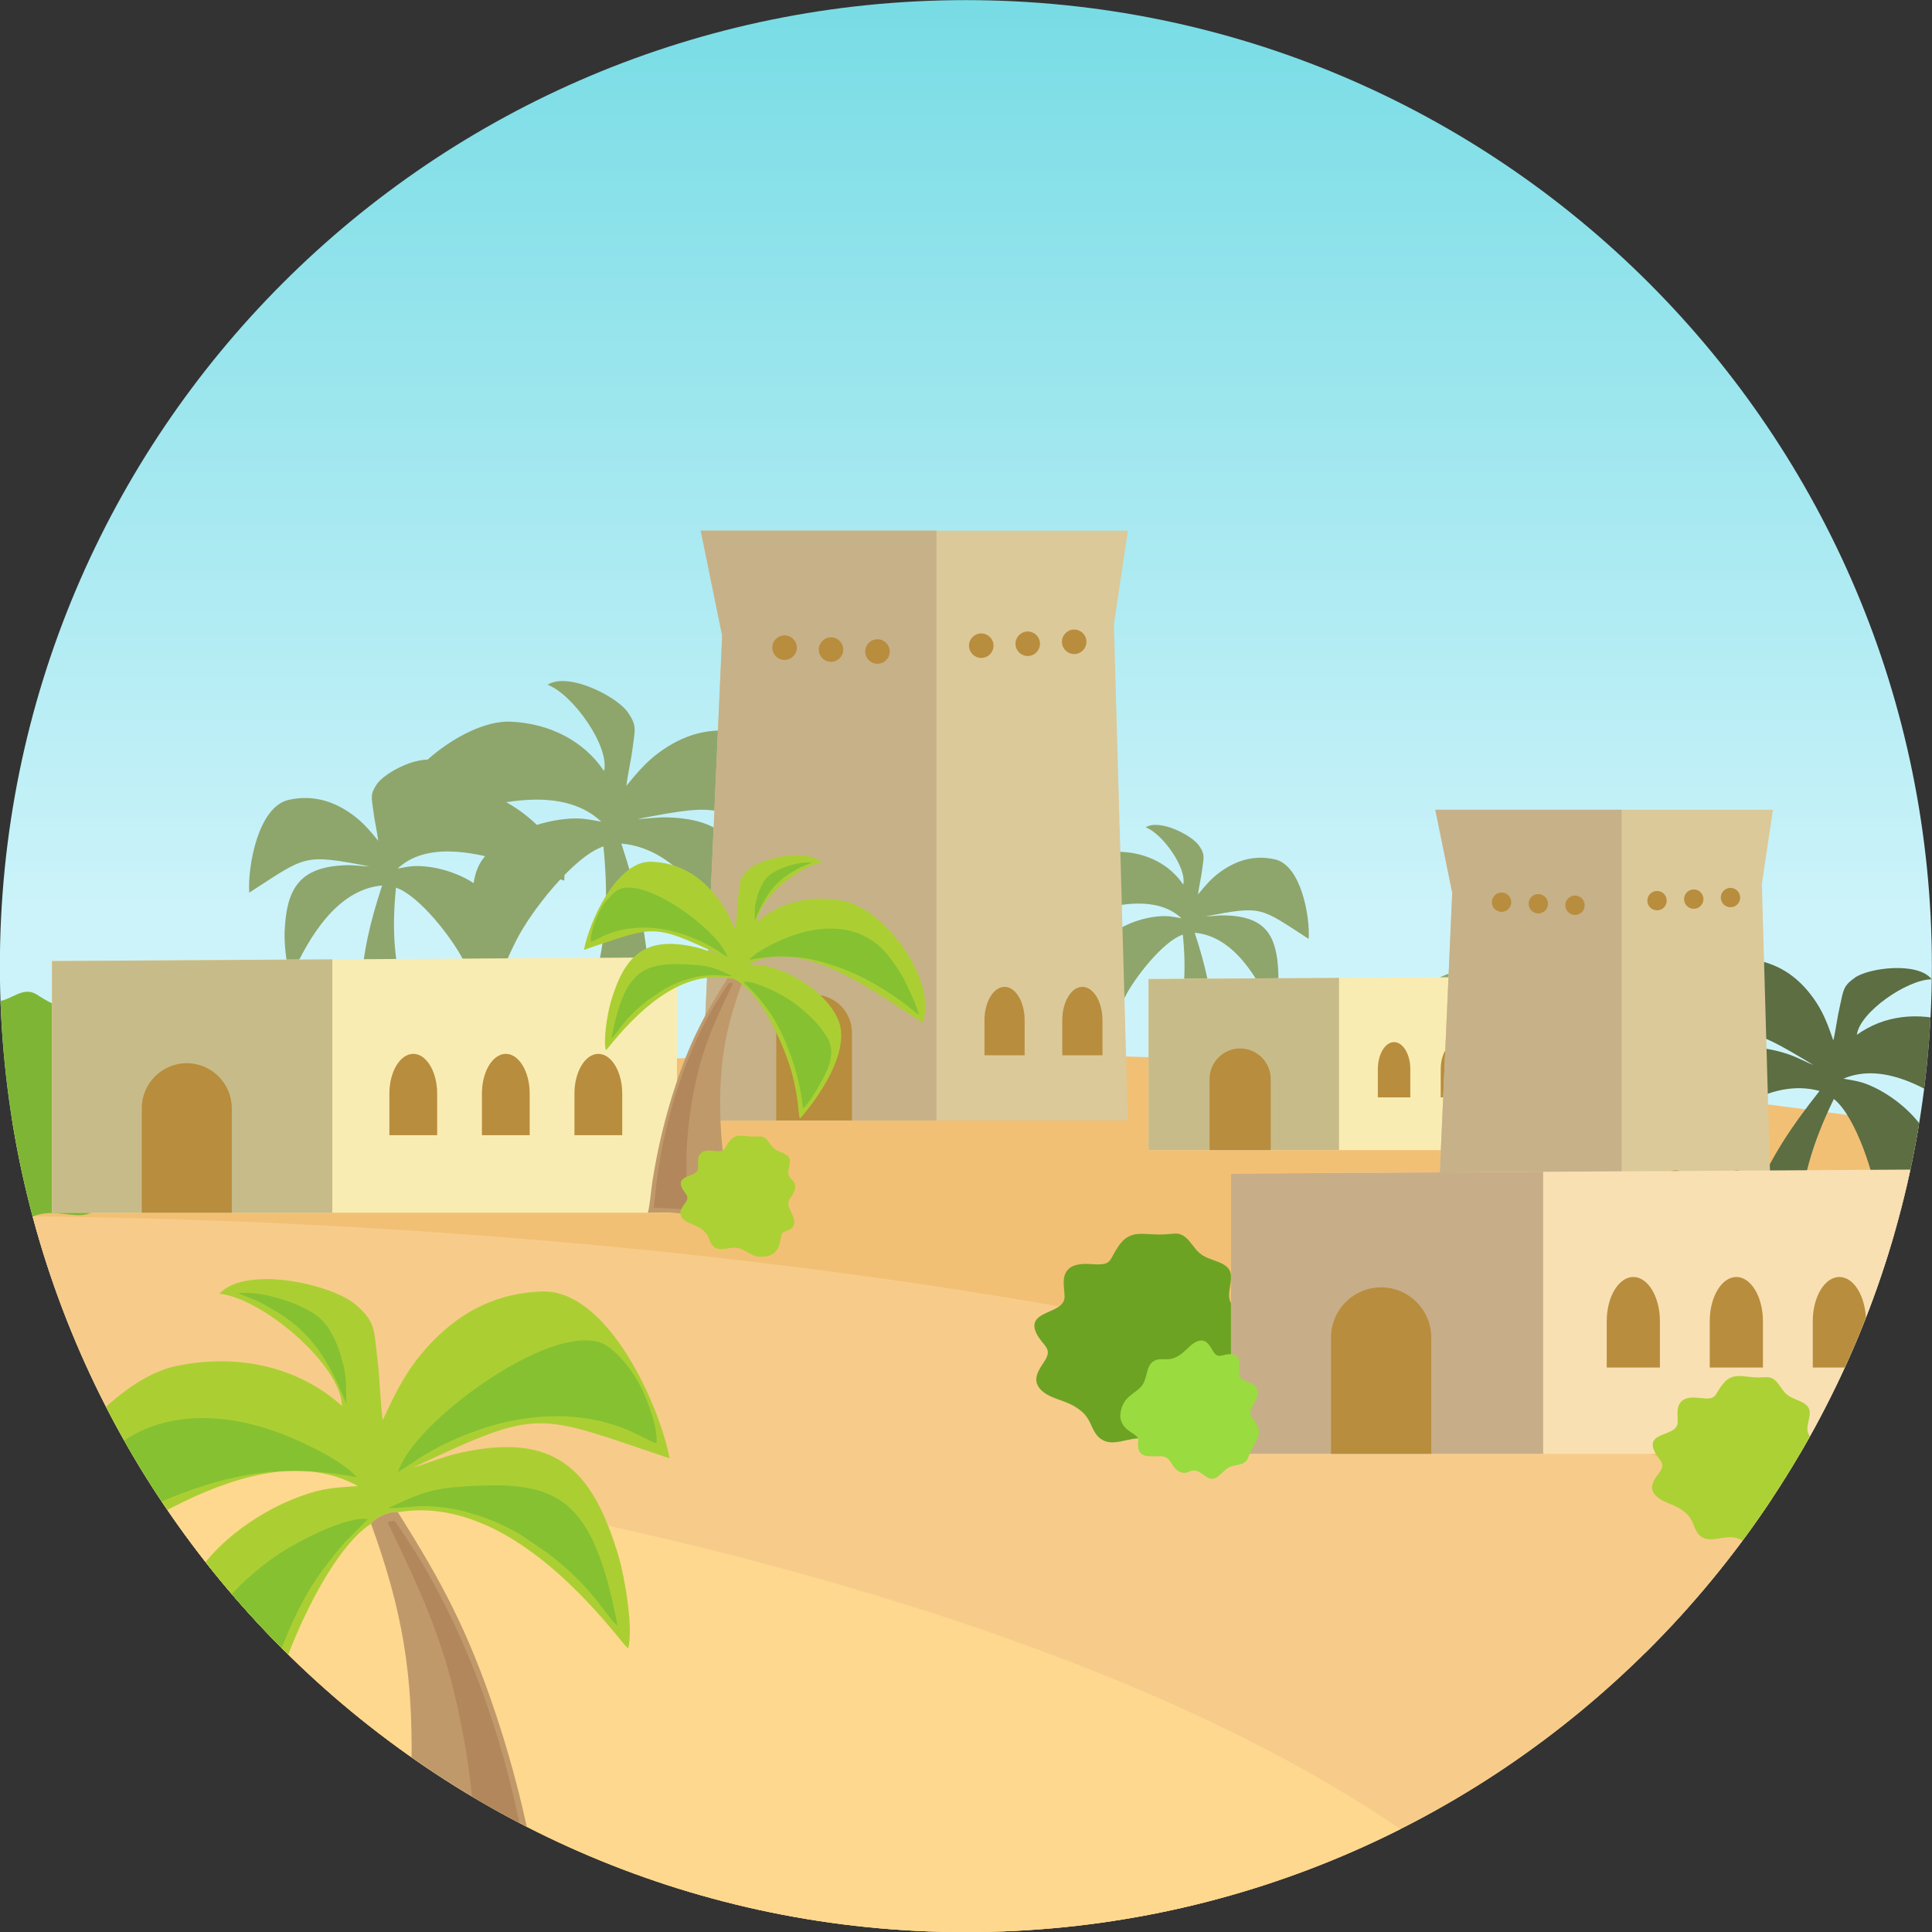 <?xml version="1.0" encoding="UTF-8"?> <!-- Creator: CorelDRAW 2020 (64-Bit) --> <svg xmlns="http://www.w3.org/2000/svg" xmlns:xlink="http://www.w3.org/1999/xlink" xmlns:xodm="http://www.corel.com/coreldraw/odm/2003" xml:space="preserve" width="100mm" height="100mm" style="shape-rendering:geometricPrecision; text-rendering:geometricPrecision; image-rendering:optimizeQuality; fill-rule:evenodd; clip-rule:evenodd" viewBox="0 0 10000 10000"><rect x="0" y="0" width="10000" height="10000" fill="#333333" stroke="none"/> <defs> <style type="text/css"> <![CDATA[ .fil21 {fill:none} .fil5 {fill:#5C6E42} .fil6 {fill:#6DA323} .fil7 {fill:#7FB535} .fil17 {fill:#86C132} .fil1 {fill:#8EA66C} .fil19 {fill:#9ADB40} .fil15 {fill:#ABCF33} .fil20 {fill:#ACD134} .fil18 {fill:#B2875C} .fil10 {fill:#B88D3D} .fil16 {fill:#C0996B} .fil14 {fill:#C7AE89} .fil12 {fill:#C7B189} .fil9 {fill:#C7BC89} .fil11 {fill:#DBC999} .fil2 {fill:#F2C074} .fil3 {fill:#F7CC8B} .fil13 {fill:#F9E0B3} .fil8 {fill:#F9ECB2} .fil4 {fill:#FFD88F} .fil0 {fill:url(#id1)} ]]> </style> <clipPath id="id0"> <path d="M4999.38 0.62c2761.43,0 5000,2238.57 5000,5000 0,2761.43 -2238.57,5000 -5000,5000 -2761.43,0 -5000,-2238.57 -5000,-5000 0,-2761.43 2238.57,-5000 5000,-5000z"></path> </clipPath> <linearGradient id="id1" gradientUnits="userSpaceOnUse" x1="4193.91" y1="-2892.94" x2="4193.93" y2="4765.33"> <stop offset="0" style="stop-opacity:1; stop-color:#44CED8"></stop> <stop offset="1" style="stop-opacity:1; stop-color:#CDF3FA"></stop> </linearGradient> </defs> <g id="Слой_x0020_1">  <g> </g> <g style="clip-path:url(#id0)"> <g> <rect class="fil0" x="-5035.51" y="-2892.94" width="20256.05" height="11449.07"></rect> <path class="fil1" d="M3352.93 5679.74c19.01,-200.54 22.56,-406.23 7.97,-607 -20.1,-276.49 -61.69,-450.74 -144.83,-706.4 300.01,25.5 489.54,347.53 599.98,592l8.5 14.95c31.82,-52.59 46.57,-221.17 43.67,-294.3 -11.78,-296.95 -101.75,-437.97 -411.29,-448.23 -57.09,-1.89 -105.55,7.41 -157.11,8.32 448.25,-86.09 421.79,-71.8 804.88,175.29 11.31,-173.49 -58.65,-575.48 -264.61,-620.75 -166.57,-36.61 -307.29,11.79 -430.12,102.24 -68.29,50.29 -115.56,107.94 -167.94,171.68 7.34,-62.08 24.34,-130.68 32.65,-197.96 11.25,-91.06 24.05,-111.62 -24.54,-182.21 -56.02,-81.38 -307.71,-211.56 -416.21,-143.11 131.78,48.97 322.66,319.92 292.63,446.75 -105.52,-157.64 -283.43,-247.21 -484.88,-255.7 -252.55,-10.64 -671.9,331.95 -643.53,598.47 225.89,-66.62 632.28,-250.05 927.56,-178.65 9.14,2.33 18.28,4.82 27.42,7.47 58.91,17.94 112.78,47.03 159.13,90.44 -72.3,-12.47 -104.02,-21.79 -185.35,-13.92 -156.83,15.16 -338.05,90.61 -425.04,203.3 -125.15,162.12 -4.46,486.64 76.12,642.96 9.93,-14.77 34.03,-85.47 43.57,-108.88 14.82,-36.33 32.74,-73.17 48.74,-105.49 73.51,-148.48 297.96,-438.72 453.12,-490.05 29.05,293.94 11.98,499.46 -66.32,785.92 -44.73,163.62 -109.83,331.34 -182.75,481.04 -24.42,50.12 -55.93,103.51 -76.88,149.31 74.2,-15.22 321.91,20.3 413.67,38.73l118.74 30.86c0.72,0.36 2.08,1.13 3.13,1.66 -1.08,-49.31 14.83,-135.08 19.92,-188.74z"></path> <path class="fil1" d="M6274.66 5699.79c12.62,-133.12 14.98,-269.66 5.29,-402.92 -13.34,-183.54 -40.94,-299.2 -96.13,-468.9 199.13,16.92 324.94,230.68 398.25,392.96l5.64 9.92c21.13,-34.9 30.92,-146.8 28.99,-195.35 -7.81,-197.11 -67.54,-290.72 -273,-297.53 -37.9,-1.25 -70.07,4.92 -104.29,5.53 297.54,-57.15 279.98,-47.67 534.26,116.35 7.51,-115.16 -38.92,-381.99 -175.64,-412.04 -110.57,-24.31 -203.97,7.82 -285.51,67.86 -45.33,33.38 -76.7,71.65 -111.48,113.96 4.88,-41.21 16.17,-86.75 21.68,-131.41 7.47,-60.44 15.96,-74.09 -16.29,-120.94 -37.19,-54.02 -204.25,-140.43 -276.28,-95 87.48,32.51 214.19,212.36 194.25,296.55 -70.04,-104.64 -188.14,-164.1 -321.86,-169.73 -167.64,-7.06 -446,220.34 -427.16,397.26 149.94,-44.22 419.69,-165.99 615.7,-118.59 6.07,1.55 12.13,3.2 18.2,4.96 39.1,11.91 74.86,31.22 105.63,60.03 -48,-8.28 -69.05,-14.46 -123.04,-9.24 -104.1,10.07 -224.39,60.15 -282.13,134.95 -83.08,107.61 -2.96,323.03 50.52,426.79 6.6,-9.81 22.59,-56.74 28.93,-72.28 9.84,-24.11 21.73,-48.56 32.35,-70.02 48.79,-98.56 197.79,-291.21 300.77,-325.28 19.29,195.11 7.96,331.53 -44.02,521.68 -29.69,108.61 -72.9,219.93 -121.31,319.3 -16.2,33.27 -37.12,68.71 -51.03,99.11 49.26,-10.1 213.69,13.48 274.6,25.71l78.81 20.49c0.48,0.23 1.38,0.74 2.08,1.1 -0.72,-32.74 9.84,-89.67 13.22,-125.28z"></path> <path class="fil1" d="M7313.29 6265.81c-10.94,-115.35 -12.98,-233.65 -4.59,-349.13 11.56,-159.02 35.48,-259.24 83.3,-406.29 -172.55,14.66 -281.56,199.88 -345.08,340.5l-4.89 8.59c-18.31,-30.24 -26.79,-127.2 -25.12,-169.26 6.77,-170.8 58.52,-251.91 236.55,-257.81 32.84,-1.09 60.72,4.26 90.37,4.79 -257.82,-49.52 -242.6,-41.3 -462.93,100.82 -6.51,-99.79 33.73,-331 152.19,-357.03 95.81,-21.06 176.74,6.78 247.39,58.8 39.27,28.92 66.46,62.08 96.59,98.74 -4.22,-35.71 -14,-75.16 -18.78,-113.86 -6.47,-52.37 -13.83,-64.2 14.11,-104.79 32.23,-46.81 176.98,-121.69 239.39,-82.32 -75.79,28.17 -185.58,184.01 -168.31,256.95 60.7,-90.66 163.02,-142.18 278.88,-147.06 145.26,-6.12 386.46,190.92 370.14,344.21 -129.92,-38.31 -363.66,-143.82 -533.5,-102.75 -5.25,1.34 -10.51,2.78 -15.77,4.3 -33.88,10.32 -64.86,27.05 -91.52,52.01 41.58,-7.17 59.83,-12.53 106.6,-8 90.21,8.72 194.44,52.12 244.47,116.93 71.98,93.24 2.56,279.9 -43.78,369.8 -5.72,-8.49 -19.57,-49.16 -25.06,-62.62 -8.53,-20.9 -18.83,-42.08 -28.04,-60.67 -42.27,-85.41 -171.37,-252.34 -260.61,-281.86 -16.71,169.06 -6.89,287.27 38.15,452.03 25.72,94.11 63.16,190.57 105.11,276.67 14.04,28.83 32.16,59.54 44.21,85.88 -42.68,-8.76 -185.15,11.68 -237.93,22.28l-68.29 17.75c-0.41,0.2 -1.19,0.64 -1.8,0.95 0.62,-28.36 -8.53,-77.69 -11.45,-108.55z"></path> <path class="fil1" d="M1871.9 5599.8c-14.72,-155.21 -17.46,-314.42 -6.17,-469.81 15.56,-214 47.74,-348.87 112.09,-546.74 -232.2,19.73 -378.89,268.98 -464.37,458.2l-6.58 11.57c-24.63,-40.7 -36.04,-171.18 -33.8,-227.78 9.11,-229.84 78.75,-338.99 318.33,-346.93 44.19,-1.46 81.7,5.73 121.6,6.44 -346.94,-66.64 -326.46,-55.58 -622.96,135.67 -8.76,-134.28 45.39,-445.41 204.8,-480.45 128.93,-28.34 237.84,9.12 332.91,79.13 52.85,38.92 89.44,83.54 129.99,132.88 -5.68,-48.06 -18.85,-101.15 -25.28,-153.23 -8.7,-70.47 -18.61,-86.39 19,-141.02 43.36,-62.99 238.16,-163.75 322.14,-110.77 -102,37.91 -249.74,247.62 -226.49,345.78 81.67,-122.01 219.37,-191.34 375.29,-197.91 195.47,-8.23 520.04,256.93 498.08,463.21 -174.83,-51.56 -489.37,-193.54 -717.92,-138.27 -7.07,1.81 -14.14,3.73 -21.22,5.78 -45.59,13.89 -87.29,36.4 -123.17,70 55.97,-9.65 80.51,-16.86 143.46,-10.77 121.39,11.73 261.65,70.13 328.98,157.35 96.87,125.48 3.45,376.66 -58.91,497.64 -7.69,-11.43 -26.34,-66.15 -33.73,-84.27 -11.47,-28.12 -25.34,-56.63 -37.73,-81.64 -56.89,-114.93 -230.61,-339.57 -350.7,-379.3 -22.49,227.51 -9.28,386.58 51.33,608.3 34.62,126.64 85,256.45 141.45,372.31 18.9,38.8 43.28,80.12 59.5,115.57 -57.44,-11.78 -249.16,15.71 -320.18,29.98l-91.9 23.88c-0.56,0.28 -1.61,0.87 -2.43,1.28 0.84,-38.16 -11.47,-104.54 -15.41,-146.08z"></path> <path class="fil2" d="M-6614.77 8331.38c-716.5,4794.75 5547.26,3427.95 10669.92,4389.23 2399.14,450.21 14428.2,442.27 12381.4,-4424.33 -3393.29,-3593.95 -18986.03,-3991.49 -23051.32,35.1z"></path> <path class="fil3" d="M-11665.89 9170.48c-716.5,4794.75 5547.26,3427.95 10669.92,4389.23 2399.13,450.21 14428.2,442.27 12381.4,-4424.33 -3393.29,-3593.95 -18986.03,-3991.49 -23051.32,35.1z"></path> <path class="fil4" d="M-15108.78 10086.17c-716.5,4794.75 5547.26,3427.95 10669.92,4389.23 2399.13,450.21 14428.19,442.26 12381.4,-4424.33 -3393.29,-3593.96 -18986.03,-3991.5 -23051.32,35.1z"></path> <path class="fil5" d="M8891.85 6717.95c46.48,-176.01 107.68,-351.57 182.73,-517.28 103.36,-228.22 193.02,-363.01 343.34,-553.88 -262.39,-72.03 -523.66,141.92 -693.64,314.78l-11.87 10.02c-10.58,-54.53 29.54,-202.11 54.83,-263.22 102.68,-248.17 223.01,-339.68 488.73,-251.75 49,16.21 87.21,39.22 130.65,56.1 -353.29,-212.95 -335.31,-192.57 -737.33,-102.6 44.56,-150.66 229.38,-469.75 418.18,-443.85 152.71,20.95 256.93,105.92 332.87,220.98 42.22,63.96 64.31,127.62 88.84,198.02 13.16,-54.94 20.15,-118.43 34.1,-178.08 18.89,-80.73 14.46,-102.17 77.69,-146.86 72.92,-51.53 327.01,-83.38 397.67,8.55 -127.06,0.39 -373.52,170.59 -387.64,287.53 138.7,-100.75 317.54,-121.18 491.04,-65.49 217.51,69.81 466.21,491.27 358.95,708.44 -170.78,-127.01 -458.17,-409.44 -730.89,-441.06 -8.48,-0.87 -17,-1.61 -25.58,-2.22 -55.56,-3.17 -110.33,4.68 -163.2,27.02 65.22,12 95.03,14 161.55,46.06 128.27,61.81 258.41,182.37 297.01,305.1 55.53,176.56 -148.14,414.11 -265.27,521.52 -3.81,-15.63 -2.18,-83.1 -2.97,-105.94 -1.22,-35.44 -4.92,-72.27 -8.4,-104.68 -15.99,-148.87 -115.75,-465.08 -231.31,-557.05 -116.39,240.22 -166.07,419.84 -189.09,687.24 -13.14,152.72 -10.29,315.28 4.83,465 5.06,50.14 15.12,105.25 18.59,150.64 -58.18,-36.08 -279.35,-83.28 -362.93,-96.29l-110.33 -10.89c-0.72,0.07 -2.11,0.3 -3.17,0.42 16.31,-41.48 29.59,-119.19 42.02,-166.28z"></path> <path class="fil6" d="M6227.39 6499.21c57.48,34.41 148.87,34.17 144.82,115.3 -3.08,61.88 -33.2,111.7 24.19,159.55 22.08,18.41 30.28,29.14 35.9,58.03 9.62,98.61 -82.84,120.98 -47.86,205.95 24.14,58.62 101.28,147.3 24.84,205.5 -62.68,42.2 -79.37,4.85 -89.99,107.16 -4.67,44.89 -15.01,84.94 -46.6,118.9 -42.46,45.64 -132.57,58.97 -190.36,41.19 -16.44,-5.05 -30.81,-11.46 -46.33,-18.7 -96.02,-46.31 -107.92,-60.4 -218.89,-34.76 -52.09,12.04 -98.72,16.52 -137.67,-25.8 -32.7,-40.22 -32.8,-81.64 -76.52,-122.05 -73.85,-66.1 -152.67,-59.94 -208.81,-109.66 -55.34,-49 -24.38,-100.14 8.35,-148.23 51.48,-75.64 -2.97,-79.39 -38.89,-151.67 -55.14,-120.52 144.36,-95.31 146.5,-185.88 1.04,-43.74 -19.33,-104.22 19.07,-144.03 28.34,-29.37 78.05,-29.12 115.9,-27.16 118.79,8.84 89.41,-16.4 148.08,-98.28 55.56,-77.55 119.19,-55.76 200.75,-54.85 33.5,0.38 50.68,-1.78 83.1,-4.6 72.24,-6.28 91.44,74.37 143.29,109.29l7.13 4.8z"></path> <path class="fil7" d="M-16.16 5183.71c-73.44,5.2 -162.92,-40.39 -199.22,41.17 -27.68,62.2 -22.87,126 -102.88,144.42 -30.8,7.1 -44.16,13.55 -64.01,39.08 -58.37,91.92 21.19,159.73 -55.28,225.68 -52.76,45.5 -172.39,94.16 -126.33,189.16 40.51,72.48 75.41,44.15 35.06,149.72 -17.71,46.33 -27.45,90.74 -13.33,139.71 18.99,65.82 100.72,123.6 166.21,134.85 18.62,3.2 35.88,4.06 54.69,4.66 117.14,2.24 135.79,-5.67 231.87,74.54 45.1,37.65 88.6,65.19 147.79,43.02 52.01,-23.2 72.66,-63.76 135.59,-81.69 105.2,-28.15 179.43,17 259.15,-3.88 78.58,-20.59 73.6,-86.09 65.37,-149.48 -12.94,-99.71 42.31,-76.37 113.4,-129.41 113.88,-90.8 -94.24,-165.09 -51.4,-254.96 20.69,-43.39 70.68,-92.58 52.78,-150.67 -13.2,-42.86 -62.07,-67.28 -100.15,-84.15 -120.86,-50.28 -79.52,-60.45 -96.41,-169.84 -16,-103.61 -89.2,-113.83 -169.62,-153.4 -33.02,-16.25 -48.8,-26.9 -79.19,-45.75 -67.71,-42.01 -126.55,27.54 -194.73,36.05l-9.36 1.17z"></path> <g id="_2776611305536"> <path class="fil8" d="M268.89 6276.98c840.76,0 1173.2,0 3234.96,0l0 -1321.9 -3234.96 19.07 0 1302.83z"></path> <path class="fil9" d="M1719.99 6276.98l0 -1311.56 -1451.1 8.74 0 1302.82c505.37,0 827.07,0 1451.1,0z"></path> <path class="fil10" d="M966.74 6276.98l-0.01 0 -232.96 0 0 -232.97 0 -154.03 0 -154.02c0,-128.14 104.83,-232.97 232.96,-232.97l0.01 0c128.14,0 232.97,104.83 232.97,232.97l0 154.02 0 154.03 0 232.97 -232.97 0z"></path> <path class="fil10" d="M2139.12 5875.71l-0.02 0 -123.62 0 0 -204.41 -0.01 -0.88 0 -10.38c0,-112.92 55.64,-205.3 123.63,-205.3l0.02 0c67.99,0 123.62,92.38 123.62,205.3l0 5.19 0 5.19 0 205.29 -123.62 0z"></path> <path class="fil10" d="M2618.06 5875.71l-0.01 0 -123.62 0 0 -204.41 -0.01 -0.88 0 -10.38c0,-112.92 55.63,-205.3 123.63,-205.3l0.01 0c67.99,0 123.62,92.38 123.62,205.3l0 5.19 0 5.19 0 205.29 -123.62 0z"></path> <path class="fil10" d="M3097.01 5875.71l-0.01 0 -123.62 0 0 -204.41 -0.01 -0.88 0 -10.38c0,-112.92 55.63,-205.3 123.63,-205.3l0.01 0c67.99,0 123.62,92.38 123.62,205.3l0 5.19 0 5.19 0 205.29 -123.62 0z"></path> </g> <g id="_2776611301072"> <path class="fil8" d="M5944.56 5952.81c571.44,0 797.4,0 2198.73,0l0 -898.47 -2198.73 12.96 0 885.51z"></path> <path class="fil9" d="M6930.84 5952.81l0 -891.44 -986.28 5.94 0 885.5c343.49,0 562.14,0 986.28,0z"></path> <path class="fil10" d="M6418.87 5952.81l0 0 -158.34 0 0 -158.35 0 -104.69 0 -104.68c0,-87.1 71.25,-158.35 158.34,-158.35l0 0c87.1,0 158.35,71.25 158.35,158.35l0 104.68 0 104.69 0 158.35 -158.35 0z"></path> <path class="fil10" d="M7215.71 5680.07l-0.01 0 -84.02 0 0 -138.93 0 -0.6 0 -7.05c0,-76.75 37.81,-139.54 84.02,-139.54l0.01 0c46.21,0 84.03,62.79 84.03,139.54l0 3.52 0 3.53 0 139.53 -84.03 0z"></path> <path class="fil10" d="M7541.24 5680.07l-0.01 0 -84.02 0 0 -138.93 0 -0.6 0 -7.05c0,-76.75 37.81,-139.54 84.02,-139.54l0.01 0c46.22,0 84.03,62.79 84.03,139.54l0 3.52 0 3.53 0 139.53 -84.03 0z"></path> <path class="fil10" d="M7866.78 5680.07l-0.01 0 -84.03 0 0 -138.93 0 -0.6 0 -7.05c0,-76.75 37.81,-139.54 84.03,-139.54l0.01 0c46.21,0 84.02,62.79 84.02,139.54l0 3.52 0 3.53 0 139.53 -84.02 0z"></path> </g> <g id="_2776611298624"> <path class="fil11" d="M7429.1 6604.05c454.2,0 633.8,0 1747.62,0l-57.26 -2028.98 57.26 -383.8 -1747.62 0 87.63 429.12 -87.63 1983.66z"></path> <path class="fil12" d="M8393.57 6604.05l0 -2412.77 -964.47 0 87.63 429.11 -87.63 1983.66c335.89,0 549.71,0 964.47,0z"></path> <path class="fil10" d="M7892.93 6604.04l-0.01 0 -154.84 0 0 -154.84 0 -102.37 0 -102.37c0,-85.17 69.67,-154.85 154.84,-154.85l0.01 0c85.16,0 154.84,69.68 154.84,154.85l0 102.37 0 102.37 0 154.84 -154.84 0z"></path> <path class="fil10" d="M8672.15 6337.34l-0.01 0 -82.17 0 0 -135.86 0 -0.59 0 -6.89c0,-75.06 36.97,-136.45 82.17,-136.45l0.01 0c45.19,0 82.16,61.39 82.16,136.45l0 3.44 0 3.45 0 136.45 -82.16 0z"></path> <path class="fil10" d="M8990.48 6337.34l-0.01 0 -82.16 0 0 -135.86 -0.01 -0.59 0 -6.89c0,-75.06 36.98,-136.45 82.17,-136.45l0.01 0c45.19,0 82.16,61.39 82.16,136.45l0 3.44 0 3.45 0 136.45 -82.16 0z"></path> <circle class="fil10" cx="8956.96" cy="4645.85" r="50.11"></circle> <circle class="fil10" cx="8766.88" cy="4653.81" r="50.11"></circle> <circle class="fil10" cx="8576.8" cy="4661.77" r="50.11"></circle> <circle class="fil10" cx="7772.09" cy="4669.73" r="50.11"></circle> <circle class="fil10" cx="7962.17" cy="4677.69" r="50.11"></circle> <circle class="fil10" cx="8152.25" cy="4685.65" r="50.11"></circle> </g> <g id="_2776611294112"> <path class="fil13" d="M6371.79 7525.08c936.06,0 1306.2,0 3601.69,0l0 -1471.77 -3601.69 21.24 0 1450.53z"></path> <path class="fil14" d="M7987.39 7525.07l0 -1460.24 -1615.6 9.73 0 1450.51c562.65,0 920.83,0 1615.6,0z"></path> <path class="fil10" d="M7148.75 7525.07l-0.01 0 -259.38 0 0 -259.37 0 -171.5 0 -171.48c0,-142.66 116.72,-259.38 259.38,-259.38l0.01 0c142.66,0 259.38,116.72 259.38,259.38l0 171.48 0 171.5 0 259.37 -259.38 0z"></path> <path class="fil10" d="M8454.04 7078.32l-0.02 0 -137.64 0 0 -227.59 0 -0.98 0 -11.56c0,-125.72 61.94,-228.57 137.64,-228.57l0.02 0c75.69,0 137.63,102.85 137.63,228.57l0 5.78 0 5.78 0 228.57 -137.63 0z"></path> <path class="fil10" d="M8987.28 7078.32l-0.01 0 -137.64 0 0 -227.59 -0.01 -0.98 0 -11.56c0,-125.72 61.94,-228.57 137.65,-228.57l0.01 0c75.7,0 137.64,102.85 137.64,228.57l0 5.78 0 5.78 0 228.57 -137.64 0z"></path> <path class="fil10" d="M9520.53 7078.32l-0.02 0 -137.63 0 0 -227.59 -0.01 -0.98 0 -11.56c0,-125.72 61.94,-228.57 137.64,-228.57l0.02 0c75.69,0 137.63,102.85 137.63,228.57l0 5.78 0 5.78 0 228.57 -137.63 0z"></path> </g> <g id="_2776611290128"> <path class="fil11" d="M3626.86 5799.47c574.66,0 801.89,0 2211.12,0l-72.45 -2567.1 72.45 -485.6 -2211.12 0 110.87 542.94 -110.87 2509.76z"></path> <path class="fil12" d="M4847.13 5799.47l0 -3052.68 -1220.27 0 110.87 542.92 -110.87 2509.76c424.97,0 695.51,0 1220.27,0z"></path> <path class="fil10" d="M4213.7 5799.46l-0.01 0 -195.9 0 0 -195.9 0 -129.53 0 -129.52c0,-107.76 88.15,-195.91 195.9,-195.91l0.01 0c107.75,0 195.91,88.15 195.91,195.91l0 129.52 0 129.53 0 195.9 -195.91 0z"></path> <path class="fil10" d="M5199.58 5462.03l-0.01 0 -103.95 0 0 -171.9 -0.01 -0.74 0 -8.73c0,-94.95 46.78,-172.64 103.96,-172.64l0.01 0c57.18,0 103.96,77.69 103.96,172.64l0 4.37 0 4.36 0 172.64 -103.96 0z"></path> <path class="fil10" d="M5602.35 5462.03l-0.02 0 -103.95 0 0 -171.9 -0.01 -0.74 0 -8.73c0,-94.95 46.78,-172.64 103.96,-172.64l0.02 0c57.17,0 103.95,77.69 103.95,172.64l0 4.37 0 4.36 0 172.64 -103.95 0z"></path> <circle class="fil10" cx="5559.94" cy="3321.92" r="63.4"></circle> <circle class="fil10" cx="5319.45" cy="3331.99" r="63.4"></circle> <circle class="fil10" cx="5078.95" cy="3342.06" r="63.4"></circle> <circle class="fil10" cx="4060.82" cy="3352.14" r="63.4"></circle> <circle class="fil10" cx="4301.31" cy="3362.21" r="63.4"></circle> <circle class="fil10" cx="4541.81" cy="3372.28" r="63.4"></circle> </g> <g id="_2776611315424"> <path class="fil15" d="M1920.41 7886.96c21.75,-32.35 93.34,-66.14 138.84,-59.72 478.54,-79.63 902.67,347.7 1172.42,685.43l19.22 19.96c28.76,-94.78 -15.34,-363.85 -48.98,-476.88 -136.6,-458.94 -333.22,-643.29 -820.58,-536.08 -89.89,19.78 -161.86,53.58 -241.99,75.54 665.58,-312.87 629.96,-280.03 1326.44,-46.76 -51.41,-275.37 -320.67,-875.14 -660.26,-863.82 -274.65,9.14 -475.08,140.74 -630.85,330.86 -86.59,105.7 -137.44,214.53 -193.86,334.9 -13.25,-99.85 -14.01,-213.72 -27.82,-322.08 -18.7,-146.64 -6.9,-183.84 -110.86,-274.7 -119.86,-104.75 -564.65,-207.81 -706.81,-57.74 225.26,24 631.15,371.03 634.75,581 -227.51,-204.11 -540.94,-273.13 -858.83,-206.18 -398.55,83.93 -916.89,785.77 -766.48,1190.59 403.07,-239.68 1165.53,-867.67 1707.31,-569.61 -117.86,9.32 -171.08,7.4 -294.94,52.06 -238.82,86.11 -491.72,276.06 -582.68,486.64 -130.85,302.93 186.79,761.56 374.82,973.53 9.64,-27.02 19.11,-146.99 24.69,-187.34 8.67,-62.62 21.99,-127.26 34.1,-184.1 55.65,-261.09 290.55,-803.59 512.35,-945.5z"></path> <path class="fil16" d="M1920.41 7886.96c162.38,447.36 217.55,775.02 209.34,1253.45 -4.69,273.26 -39.55,561.03 -93.81,823.79 -18.17,87.98 -46.11,183.89 -60.59,263.73 109.8,-53.31 510.69,-96.46 661.29,-104.22l197.66 0.92c1.27,0.26 3.7,0.92 5.56,1.33 -21.33,-76.56 -30.63,-216.8 -44.05,-302.6 -50.16,-320.68 -126.5,-643.24 -229.22,-950.88 -141.45,-423.69 -275.75,-679.18 -507.34,-1045.24 -45.5,-6.42 -117.09,27.37 -138.84,59.72z"></path> <path class="fil17" d="M182.89 8183.66c50.51,-31.33 111.74,-87.79 164.42,-125.72 182.93,-131.72 372.58,-244.74 589.06,-326.46 330.09,-124.61 583.16,-147.06 911.06,-85.21 -71.59,-80.05 -227.89,-156.41 -330.71,-201 -356.53,-154.62 -783.82,-171.81 -1043.78,173.1 -47.01,62.37 -107.99,147.72 -142.6,214.86 -43.15,83.72 -130.67,268.28 -147.45,350.43z"></path> <path class="fil18" d="M2431.8 10096.04l351.33 -20.31c-15.69,-91.58 -20.7,-195.26 -33.92,-290.03 -70.67,-506.53 -214.77,-1017.17 -443.81,-1473.58 -81.07,-161.55 -143.67,-266.2 -242.02,-410.43 -24.37,-35.74 -15.6,-33.85 -57.49,-22.6 198.15,411.96 315.23,665.1 398.15,1138.52 33.59,191.82 53.12,378.9 57.03,567.2 2.94,141.26 1.04,391.78 -29.27,511.23z"></path> <path class="fil17" d="M1319.97 9102.84c21.41,-294.66 167.38,-737.42 355.3,-983.67 37.4,-49 65.63,-86.25 108.77,-135.58l119.95 -121.07c-113.18,-16.19 -363.32,117.68 -452.35,175.44 -118.04,76.59 -235.94,184.97 -307.49,277.71 -90.75,117.63 -144.3,209.02 -62.32,409.64 35.18,86.09 181.66,344.35 238.14,377.53z"></path> <path class="fil17" d="M2059.48 7619.59c49.85,-29.15 95.59,-64.59 150.1,-96.26 166.26,-96.6 369.86,-169.99 560.89,-187.55 381.2,-35.03 558.26,116.71 627.06,134.66 11.15,-65.16 -40.94,-208.93 -71.41,-272.99 -36.9,-77.55 -80.36,-137.26 -135.02,-190.74 -57.05,-55.82 -104.67,-77.6 -205.53,-66.44 -308.8,34.16 -854.68,451.34 -926.09,679.32z"></path> <path class="fil17" d="M2211.25 7795.91c59.84,2.42 125.67,10.33 178.52,23.7 121.86,30.84 223.09,73.91 310.47,127.89l138.21 93.87c241.78,188.01 279.04,301.13 358.41,374.57 -130.78,-683.8 -315.21,-760.03 -830.45,-719.23 -154.89,12.27 -219.74,46.13 -352.95,107.53 22.37,7.23 126.69,-11.2 197.79,-8.33z"></path> <path class="fil17" d="M1793.08 7267.85c-6.41,-92.87 10.21,-117.21 -28,-247.87 -24.11,-82.42 -62.89,-161.39 -120.28,-206.04 -96.56,-75.11 -299.72,-134.25 -413.69,-120.49 28.78,12.23 59.19,22.92 90.16,35.76 36.79,15.27 51.23,27.2 84.61,45.46 202.53,110.78 299.36,272.53 387.2,493.18z"></path> </g> <g id="_2776611315808"> <path class="fil15" d="M3838.54 5095.09c-11.48,-17.07 -49.28,-34.91 -73.3,-31.53 -252.64,-42.04 -476.56,183.57 -618.97,361.87l-10.15 10.54c-15.18,-50.04 8.1,-192.09 25.86,-251.76 72.12,-242.3 175.92,-339.63 433.22,-283.02 47.46,10.44 85.46,28.28 127.76,39.88 -351.39,-165.18 -332.58,-147.85 -700.29,-24.69 27.14,-145.38 169.3,-462.03 348.58,-456.05 145,4.82 250.82,74.3 333.06,174.68 45.71,55.8 72.56,113.26 102.34,176.8 7,-52.71 7.4,-112.83 14.69,-170.04 9.87,-77.41 3.65,-97.06 58.53,-145.02 63.28,-55.31 298.1,-109.72 373.16,-30.49 -118.92,12.67 -333.21,195.88 -335.12,306.74 120.12,-107.76 285.59,-144.2 453.42,-108.85 210.41,44.31 484.07,414.84 404.66,628.56 -212.8,-126.53 -615.33,-458.08 -901.37,-300.72 62.23,4.92 90.33,3.91 155.72,27.49 126.08,45.46 259.6,145.74 307.62,256.91 69.08,159.94 -98.62,402.07 -197.89,513.98 -5.08,-14.27 -10.08,-77.6 -13.03,-98.91 -4.58,-33.06 -11.61,-67.19 -18.01,-97.19 -29.37,-137.85 -153.39,-424.26 -270.49,-499.18z"></path> <path class="fil16" d="M3838.54 5095.09c-85.72,236.18 -114.85,409.17 -110.52,661.76 2.48,144.27 20.88,296.19 49.53,434.92 9.6,46.45 24.35,97.08 31.99,139.23 -57.97,-28.15 -269.62,-50.93 -349.13,-55.02l-104.35 0.48c-0.67,0.14 -1.95,0.49 -2.93,0.7 11.25,-40.41 16.17,-114.45 23.25,-159.75 26.48,-169.3 66.79,-339.6 121.01,-502.02 74.68,-223.68 145.58,-358.57 267.85,-551.83 24.02,-3.38 61.82,14.46 73.3,31.53z"></path> <path class="fil17" d="M4755.86 5251.74c-26.66,-16.55 -58.99,-46.36 -86.8,-66.38 -96.58,-69.54 -196.71,-129.21 -310.99,-172.35 -174.28,-65.79 -307.88,-77.64 -480.99,-44.99 37.79,-42.26 120.31,-82.57 174.59,-106.12 188.23,-81.63 413.82,-90.7 551.06,91.39 24.82,32.93 57.01,77.99 75.28,113.44 22.79,44.19 68.99,141.63 77.85,185.01z"></path> <path class="fil18" d="M3568.56 6261.37l-185.49 -10.72c8.29,-48.35 10.93,-103.09 17.91,-153.13 37.31,-267.41 113.39,-537 234.31,-777.97 42.8,-85.28 75.85,-140.53 127.77,-216.68 12.87,-18.87 8.24,-17.87 30.35,-11.93 -104.61,217.49 -166.42,351.14 -210.2,601.08 -17.73,101.27 -28.04,200.03 -30.11,299.45 -1.55,74.57 -0.54,206.83 15.46,269.9z"></path> <path class="fil17" d="M4155.54 5737.01c-11.3,-155.56 -88.36,-389.32 -187.58,-519.32 -19.74,-25.87 -34.64,-45.54 -57.42,-71.58l-63.33 -63.92c59.75,-8.55 191.82,62.13 238.82,92.62 62.32,40.44 124.56,97.66 162.34,146.62 47.91,62.1 76.18,110.35 32.9,216.27 -18.57,45.45 -95.91,181.79 -125.73,199.31z"></path> <path class="fil17" d="M3765.12 4953.94c-26.32,-15.39 -50.47,-34.11 -79.24,-50.82 -87.78,-51 -195.27,-89.75 -296.12,-99.02 -201.26,-18.5 -294.73,61.61 -331.06,71.1 -5.88,-34.41 21.62,-110.31 37.71,-144.13 19.47,-40.94 42.42,-72.46 71.28,-100.7 30.11,-29.47 55.26,-40.97 108.51,-35.08 163.02,18.04 451.22,238.28 488.92,358.65z"></path> <path class="fil17" d="M3685 5047.03c-31.6,1.27 -66.35,5.45 -94.25,12.51 -64.34,16.28 -117.78,39.01 -163.92,67.52l-72.96 49.56c-127.65,99.25 -147.32,158.97 -189.22,197.75 69.04,-361.02 166.41,-401.26 438.43,-379.72 81.77,6.48 116.01,24.36 186.34,56.77 -11.81,3.82 -66.89,-5.91 -104.42,-4.39z"></path> <path class="fil17" d="M3905.77 4768.24c3.38,-49.04 -5.39,-61.89 14.78,-130.87 12.73,-43.51 33.2,-85.2 63.5,-108.77 50.98,-39.66 158.23,-70.88 218.41,-63.62 -15.2,6.46 -31.25,12.1 -47.6,18.89 -19.43,8.05 -27.05,14.35 -44.67,23.99 -106.93,58.49 -158.05,143.88 -204.42,260.38z"></path> </g> <path class="fil19" d="M6354.47 7599.23c-34.97,22.4 -60.08,73.18 -103.99,48.53 -33.48,-18.81 -52.81,-49.28 -95.21,-30.65 -16.32,7.17 -24.54,8.76 -42.12,3.89 -57.38,-21.9 -44.26,-79.38 -101.07,-83.44 -39.2,-2.8 -109.72,15.51 -120.9,-42.98 -6.11,-46.44 19.23,-45.39 -34.61,-79.54 -23.62,-14.98 -42.99,-31.79 -53.11,-58.7 -13.6,-36.17 3.89,-89.85 29.72,-117.01 7.35,-7.73 14.87,-13.93 23.17,-20.55 52.23,-40.49 63.33,-43.2 79.76,-111.87 7.7,-32.22 18.1,-59.34 52.34,-69.26 31.35,-7.04 54.36,4.35 88.86,-8.76 57.08,-22.72 75.44,-68.16 118.53,-85.58 42.48,-17.18 62.31,14.13 79.96,45.57 27.75,49.47 44.87,20.28 94.9,20.32 82.12,2.69 13.02,106.43 62.69,132.64 23.98,12.66 63.17,18.06 74.65,50.36 8.48,23.84 -5.39,51.36 -16.93,71.82 -37.72,63.48 -15.6,54.15 13.63,109.32 27.69,52.26 -1.98,81.55 -25.01,126.55 -9.46,18.49 -13.01,28.62 -20.4,47.39 -16.47,41.82 -66.53,30.2 -100.23,49.33l-4.63 2.62z"></path> <path class="fil20" d="M4012.53 5949.05c30.56,20.44 80.65,22.84 76.19,67.19 -3.4,33.83 -21.29,60.3 8.85,88.11 11.59,10.7 15.79,16.81 18.07,32.79 2.55,54.32 -48.74,64.02 -31.91,111.56 11.61,32.79 51.43,83.52 7.93,113.31 -35.52,21.4 -43.63,0.47 -52.28,56.24 -3.79,24.48 -10.57,46.14 -28.82,63.88 -24.53,23.84 -74.28,28.66 -105.47,17.32 -8.87,-3.22 -16.56,-7.13 -24.87,-11.53 -51.35,-28.03 -57.48,-36.08 -119.01,-25.09 -28.88,5.15 -54.56,6.32 -74.74,-17.95 -16.81,-22.94 -15.72,-45.64 -38.56,-69 -38.65,-38.27 -82.02,-37.07 -111.42,-65.86 -28.97,-28.39 -10.59,-55.56 8.67,-81.02 30.31,-40.03 0.57,-43.59 -17.12,-84.19 -26.89,-67.58 81.75,-48.25 85.43,-97.83 1.77,-23.94 -7.72,-57.65 14.42,-78.41 16.34,-15.31 43.58,-13.8 64.27,-11.69 64.86,8.13 49.46,-6.52 83.87,-49.77 32.6,-40.97 66.87,-27.27 111.54,-24.51 18.35,1.13 27.83,0.42 45.67,-0.23 39.77,-1.45 48.06,43.28 75.52,63.85l3.77 2.83z"></path> <path class="fil20" d="M9257.42 7224.27c43.95,29.41 116,32.85 109.58,96.64 -4.89,48.66 -30.61,86.74 12.73,126.73 16.68,15.4 22.72,24.18 26,47.17 3.67,78.13 -70.11,92.08 -45.9,160.46 16.69,47.17 73.98,120.14 11.41,162.98 -51.09,30.78 -62.76,0.67 -75.2,80.9 -5.46,35.2 -15.2,66.37 -41.46,91.88 -35.28,34.29 -106.84,41.22 -151.69,24.91 -12.76,-4.64 -23.83,-10.26 -35.78,-16.58 -73.86,-40.33 -82.67,-51.91 -171.17,-36.1 -41.54,7.42 -78.48,9.1 -107.5,-25.81 -24.18,-33 -22.61,-65.65 -55.48,-99.25 -55.58,-55.04 -117.97,-53.32 -160.25,-94.74 -41.68,-40.82 -15.24,-79.91 12.47,-116.52 43.59,-57.58 0.82,-62.69 -24.63,-121.1 -38.68,-97.2 117.58,-69.4 122.87,-140.72 2.56,-34.43 -11.1,-82.92 20.76,-112.77 23.5,-22.03 62.68,-19.86 92.44,-16.81 93.29,11.69 71.13,-9.38 120.63,-71.6 46.89,-58.92 96.18,-39.22 160.44,-35.26 26.39,1.63 40.02,0.61 65.69,-0.32 57.19,-2.08 69.12,62.25 108.61,91.84l5.43 4.07z"></path> </g> </g> <path class="fil21" d="M4999.38 0.62c2761.43,0 5000,2238.57 5000,5000 0,2761.43 -2238.57,5000 -5000,5000 -2761.43,0 -5000,-2238.57 -5000,-5000 0,-2761.43 2238.57,-5000 5000,-5000z"></path> </g> </svg> 